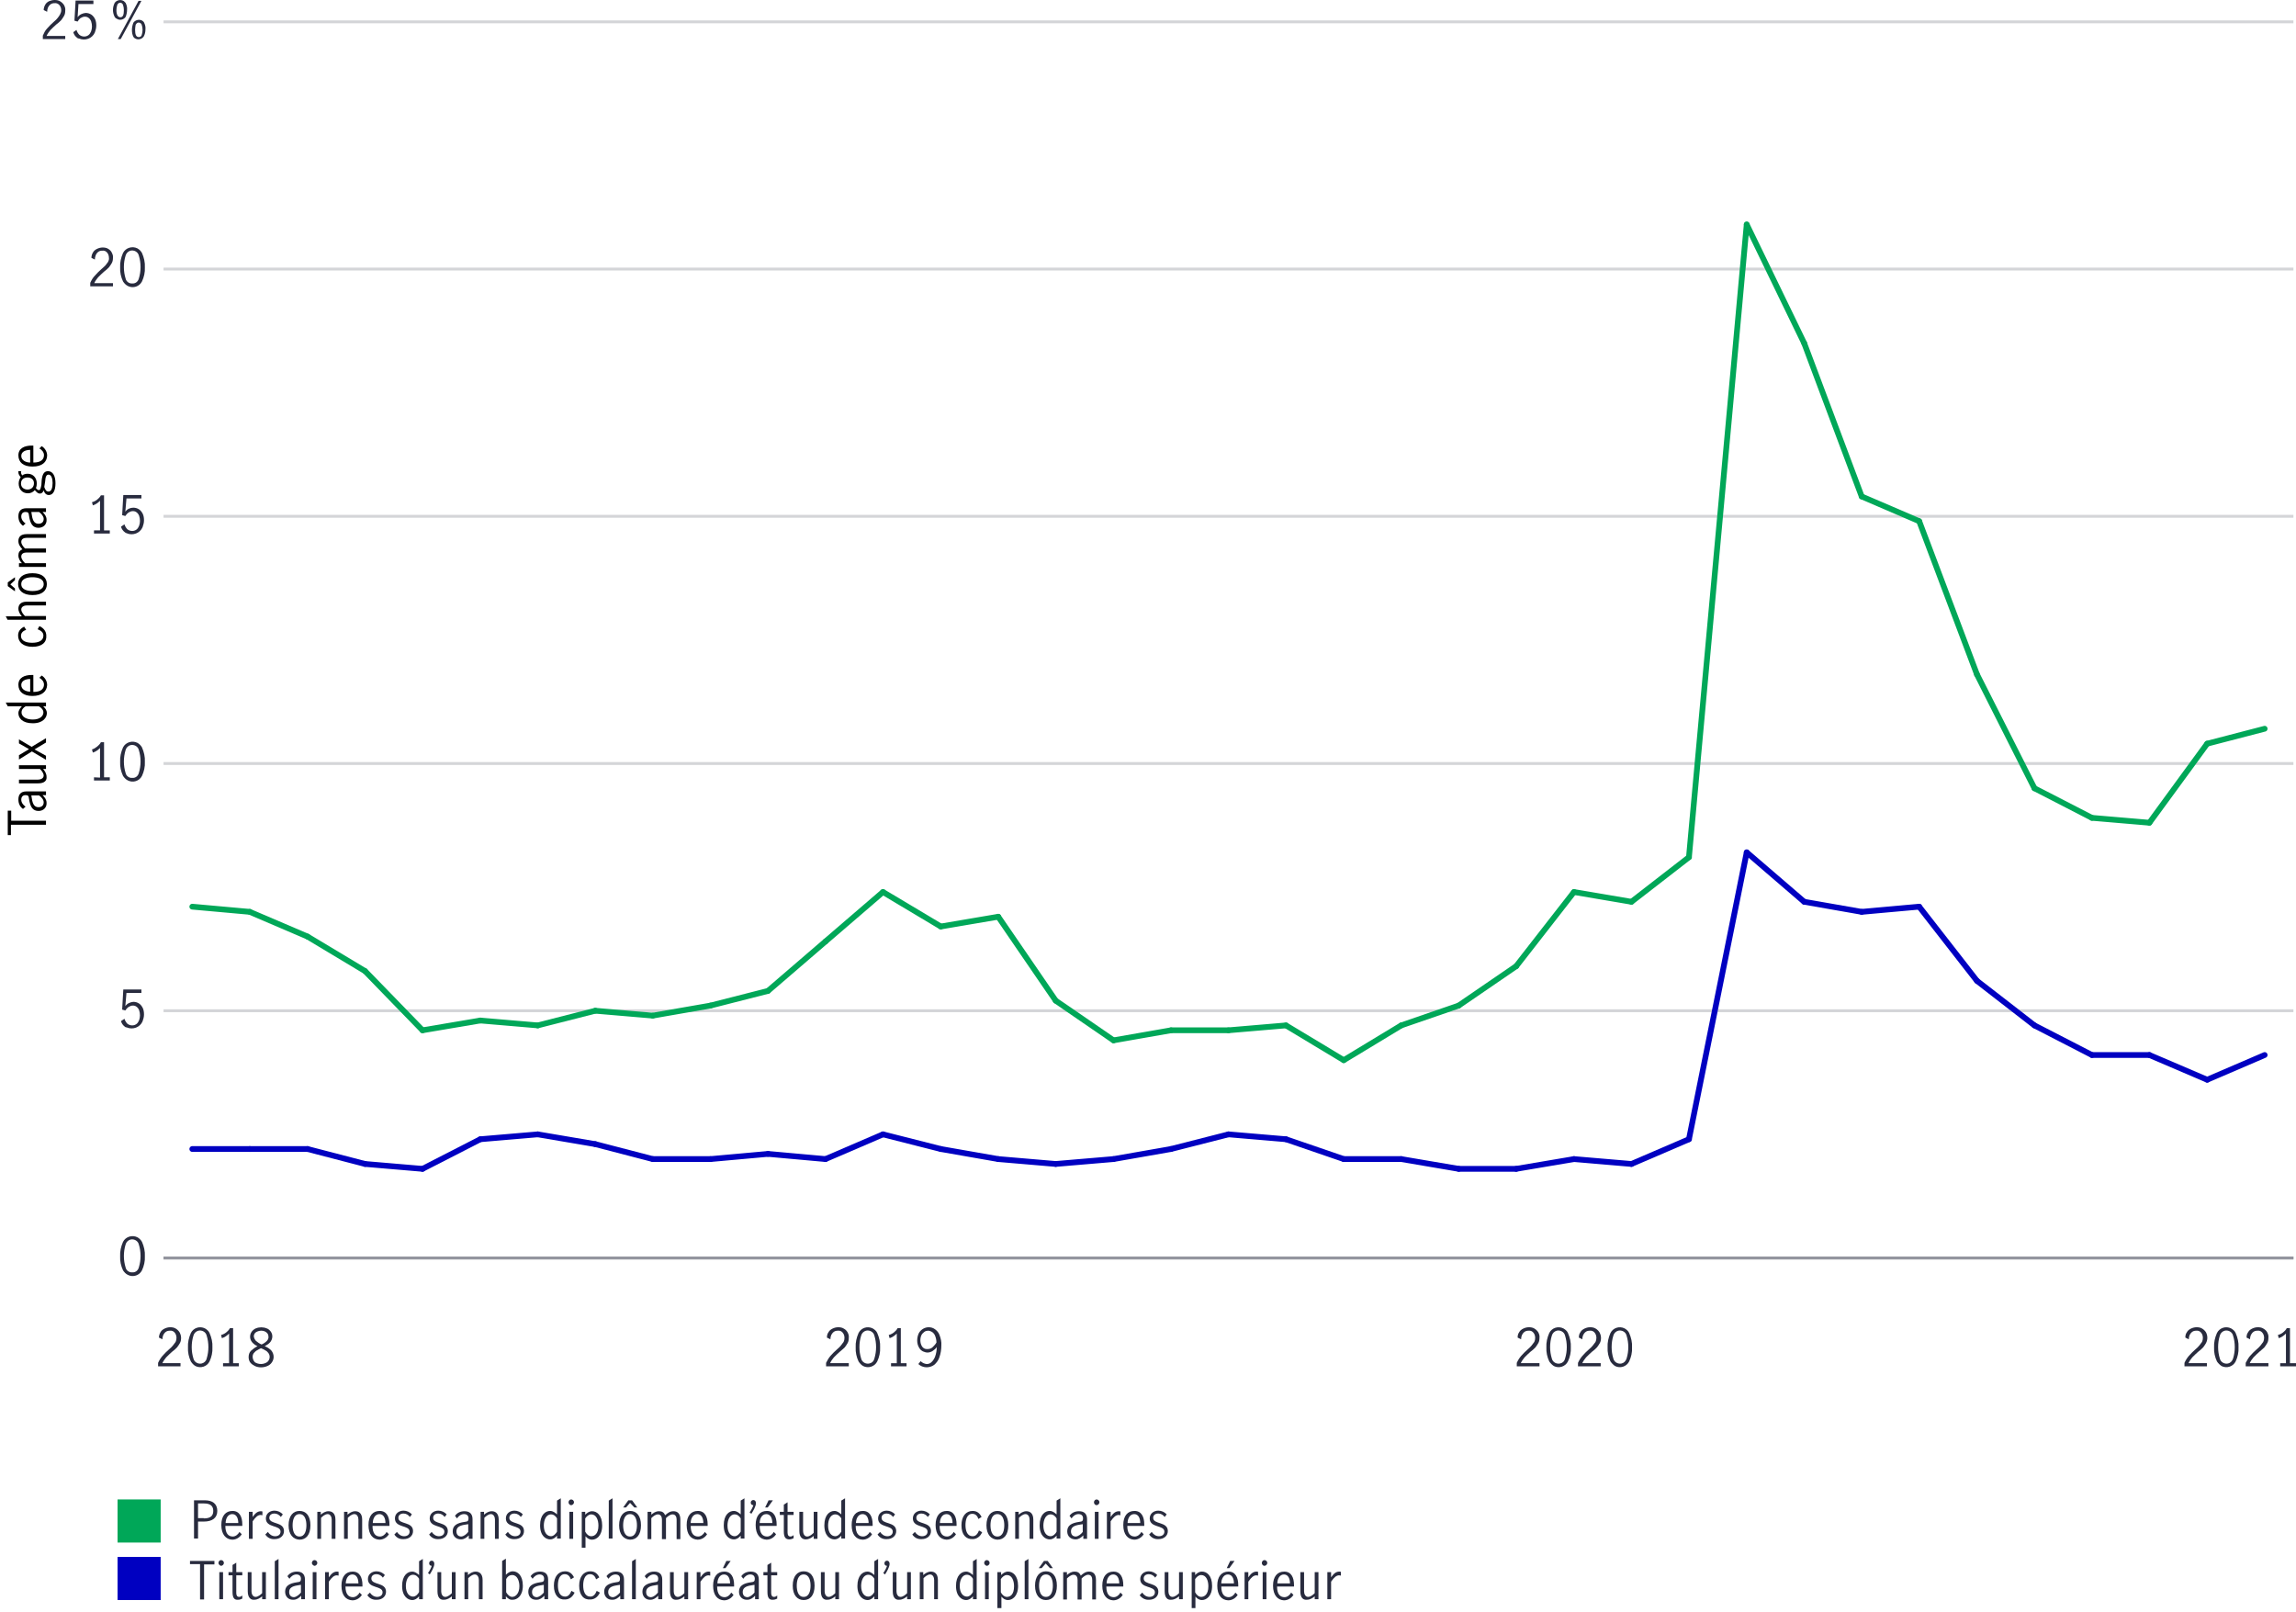 <?xml version="1.0" encoding="utf-8"?>
<!-- Generator: Adobe Illustrator 24.3.0, SVG Export Plug-In . SVG Version: 6.00 Build 0)  -->
<svg version="1.1" id="Calque_1" xmlns="http://www.w3.org/2000/svg" xmlns:xlink="http://www.w3.org/1999/xlink" x="0px" y="0px"
	 viewBox="0 0 798.8 560.8" style="enable-background:new 0 0 798.8 560.8;" xml:space="preserve">
<style type="text/css">
	.st0{enable-background:new    ;}
	.st1{fill:none;stroke:#93959E;stroke-miterlimit:10;}
	.st2{fill:#282B3E;}
	.st3{fill:none;stroke:#D4D5D8;stroke-miterlimit:10;}
	.st4{fill:none;stroke:#00A758;stroke-width:2;stroke-linecap:round;stroke-miterlimit:10;}
	.st5{fill:none;stroke:#0000C1;stroke-width:2;stroke-linecap:round;stroke-miterlimit:10;}
	.st6{fill:#00A758;}
	.st7{fill:#0000C1;}
</style>
<g>
	<g id="national_unemployment_rates_by_education">
		<g class="st0">
			<path d="M3.8,287v3.5H2.7V282h1.2v3.5H16v1.4H3.8z"/>
		</g>
		<g class="st0">
			<path d="M13.4,282.1c-2,0-2.9-1.4-3.3-4.2c-0.1-1-0.3-1.3-1.2-1.3c-1,0-1.5,0.6-1.5,1.6c0,1,0.7,1.9,1.5,2.4L8,281.4
				c-1-0.7-1.6-1.8-1.6-3.3c0-1.8,0.9-2.8,2.8-2.8H16v1.3h-1.2c0.8,0.8,1.4,1.6,1.4,2.7C16.3,280.8,15.2,282.1,13.4,282.1z
				 M13.6,276.7h-2.7v0l0.2,1.2c0.3,2,1,2.9,2.3,2.9c1.1,0,1.8-0.6,1.8-1.7C15.2,278.1,14.4,277.3,13.6,276.7z"/>
			<path d="M13.3,272.5H6.6v-1.3h6.7c0.8,0,1.9-0.4,1.9-1.4c0-0.9-0.8-1.8-1.3-2.3H6.6v-1.3H16v1.3h-1c0.6,0.7,1.2,1.6,1.2,2.8
				C16.3,271.4,15.6,272.5,13.3,272.5z"/>
			<path d="M16,256.8v1.5l-4,2.4v0l4,2.2v1.4l-4.9-2.9l-4.5,2.8v-1.5l3.5-2.1v0l-3.5-2v-1.4l4.4,2.6L16,256.8z"/>
			<path d="M11.4,251.6c-3.7,0-5-1.9-5-3.5c0-1,0.6-1.7,1.2-2.4H2.7L2,244.4h14v1.3h-1c0.8,0.7,1.3,1.4,1.3,2.4
				C16.3,249.5,15.1,251.6,11.4,251.6z M13.5,245.7H8.9c-0.7,0.4-1.4,1.1-1.4,2.1c0,1.8,2.1,2.5,3.9,2.5c2.5,0,3.7-1.2,3.7-2.5
				C15.1,246.9,14.3,246.1,13.5,245.7z"/>
			<path d="M11.3,242.1c-3.2,0-4.9-1.5-4.9-3.9c0-2.4,2-3.4,4.7-3.4c0.2,0,0.3,0,0.5,0v5.9c2.7,0,3.7-1.1,3.7-2.6
				c0-1-0.8-1.9-1.6-2.3l0.8-0.8c1,0.6,1.9,1.8,1.9,3.3C16.3,240.5,14.6,242.1,11.3,242.1z M10.5,236.2c-1.6,0-3.1,0.6-3.1,2.1
				c0,1.6,1.7,2.3,3.1,2.3V236.2z"/>
		</g>
		<g class="st0">
			<path d="M11.3,225c-3.2,0-5-1.6-5-3.9c0-1.6,0.9-2.5,2.1-3.1l0.7,1.1c-0.9,0.3-1.8,0.9-1.8,2.1c0,2,2.3,2.4,3.9,2.4
				c2,0,3.9-0.6,3.9-2.5c0-1.2-1-1.8-2-2.2l0.6-1.1c1.4,0.6,2.4,1.8,2.4,3.3C16.3,223.4,14.6,225,11.3,225z"/>
		</g>
		<g class="st0">
			<path d="M2.7,215.7L2,214.4h5.6c-0.6-0.7-1.2-1.6-1.2-2.7c0-1.2,0.7-2.4,2.9-2.4H16v1.3H9.3c-0.8,0-1.9,0.4-1.9,1.4
				c0,0.9,0.8,1.8,1.3,2.3H16v1.3H2.7z"/>
			<path d="M2.7,203.9v-1.3l2.5-1.8v1l-1.6,1.5l1.6,1.4v1L2.7,203.9z M11.3,207c-3.3,0-5-1.6-5-3.8c0-2.3,1.7-3.8,5-3.8
				c3.3,0,5,1.5,5,3.8C16.3,205.5,14.6,207,11.3,207z M11.3,200.8c-1.6,0-3.9,0.4-3.9,2.4c0,2,2.3,2.4,3.9,2.4s3.9-0.4,3.9-2.4
				C15.2,201.2,12.9,200.8,11.3,200.8z"/>
			<path d="M6.6,197.2v-1.3h1c-0.6-0.7-1.2-1.5-1.2-2.7c0-1,0.4-1.7,1.4-2.1c-0.8-0.9-1.4-1.7-1.4-2.9c0-1.4,0.8-2.4,2.9-2.4H16v1.3
				H9.2c-0.8,0-1.8,0.3-1.8,1.4c0,0.9,0.8,1.8,1.3,2.3H16v1.4H9.2c-0.8,0-1.8,0.3-1.8,1.4c0,0.9,0.8,1.8,1.3,2.3H16v1.3H6.6z"/>
			<path d="M13.4,183.6c-2,0-2.9-1.4-3.3-4.2c-0.1-1-0.3-1.3-1.2-1.3c-1,0-1.5,0.6-1.5,1.6c0,1,0.7,1.9,1.5,2.4L8,182.9
				c-1-0.7-1.6-1.8-1.6-3.3c0-1.8,0.9-2.8,2.8-2.8H16v1.3h-1.2c0.8,0.8,1.4,1.6,1.4,2.7C16.3,182.3,15.2,183.6,13.4,183.6z
				 M13.6,178.1h-2.7v0l0.2,1.2c0.3,2,1,2.9,2.3,2.9c1.1,0,1.8-0.6,1.8-1.7C15.2,179.6,14.4,178.7,13.6,178.1z"/>
		</g>
		<g class="st0">
			<path d="M7.3,164.3c0,0.3,0.1,0.6,0.4,1.1c0.5-0.4,1.2-0.6,1.9-0.6c2,0,3.2,1.5,3.2,3.4c0,0.6-0.1,1.1-0.3,1.6
				c0.4,0.5,0.7,0.7,1.1,0.7c0.4,0,0.6-0.7,0.8-1.8l0.1-1.6c0.2-1.9,0.7-3.2,2.2-3.2c1.7,0,2.6,1.7,2.6,4.2c0,2.7-0.9,4.1-2.3,4.1
				c-0.9,0-1.5-0.6-1.8-1.6c-0.3,0.7-0.7,1.1-1.3,1.1c-0.6,0-1-0.3-1.8-1.2c-0.6,0.7-1.4,1.1-2.4,1.1c-2,0-3.2-1.5-3.2-3.4
				c0-0.9,0.3-1.6,0.7-2.2c-0.5-0.6-0.8-1.1-0.8-1.7c0-0.2,0-0.3,0-0.4h1.1C7.3,163.9,7.3,164.1,7.3,164.3z M9.6,166.1
				c-1.3,0-2.3,0.7-2.3,2.1s1.1,2.1,2.3,2.1c1.2,0,2.2-0.8,2.2-2.1C11.9,166.9,10.9,166.1,9.6,166.1z M15.4,169.4
				c0.4,1.1,0.7,1.6,1.5,1.6c1,0,1.4-1.3,1.4-3c0-1.4-0.4-2.9-1.4-2.9c-0.8,0-1.1,0.8-1.2,2.4L15.4,169.4z"/>
		</g>
		<g class="st0">
			<path d="M11.3,162.3c-3.2,0-4.9-1.5-4.9-3.9c0-2.4,2-3.4,4.7-3.4c0.2,0,0.3,0,0.5,0v5.9c2.7,0,3.7-1.1,3.7-2.6
				c0-1-0.8-1.9-1.6-2.3l0.8-0.8c1,0.6,1.9,1.8,1.9,3.3C16.3,160.8,14.6,162.3,11.3,162.3z M10.5,156.5c-1.6,0-3.1,0.6-3.1,2.1
				c0,1.6,1.7,2.3,3.1,2.3V156.5z"/>
		</g>
		<line class="st1" x1="56.9" y1="437.6" x2="797.9" y2="437.6"/>
		<path class="st2" d="M42.8,441.9c-0.7-1.5-1.1-3.2-1-4.9c-0.1-1.7,0.3-3.4,1-5c0.9-1.8,3.2-2.5,5-1.6c0.7,0.4,1.2,0.9,1.6,1.6
			c0.7,1.6,1.1,3.3,1,5c0.1,1.7-0.3,3.4-1,4.9c-0.9,1.8-3.1,2.5-4.9,1.6c0,0,0,0,0,0C43.7,443.1,43.2,442.5,42.8,441.9L42.8,441.9z
			 M48.3,440.9c0.4-1.3,0.6-2.6,0.6-4c0-1.4-0.2-2.7-0.6-4c-0.3-1.3-1.7-2-2.9-1.7c-0.8,0.2-1.5,0.9-1.7,1.7c-0.4,1.3-0.6,2.7-0.6,4
			c0,1.4,0.2,2.7,0.6,4c0.2,1,1.2,1.8,2.3,1.7C47.1,442.7,48,442,48.3,440.9z"/>
		<path class="st2" d="M43.5,357.2c-0.7-0.5-1.2-1.2-1.4-2l1.2-0.8c0.2,0.6,0.5,1.2,1,1.7c0.5,0.4,1.1,0.6,1.7,0.6
			c0.6,0,1.1-0.2,1.5-0.5c0.4-0.3,0.7-0.8,0.9-1.3c0.2-0.6,0.3-1.1,0.3-1.7c0-0.6-0.1-1.2-0.3-1.8c-0.2-0.5-0.5-0.9-0.9-1.2
			c-0.4-0.3-0.8-0.4-1.3-0.4c-0.5,0-1,0.2-1.5,0.5c-0.4,0.3-0.8,0.7-1.1,1.2l-1.1-0.3l0.4-7h6.3v1.2h-5.2l-0.4,4.6
			c0.6-0.9,1.7-1.4,2.8-1.5c0.7,0,1.4,0.2,2,0.6c0.6,0.4,1,1,1.3,1.6c0.3,0.7,0.4,1.4,0.4,2.2c0,0.8-0.2,1.6-0.5,2.4
			c-0.9,2.1-3.4,3-5.5,2.1C43.8,357.4,43.6,357.3,43.5,357.2L43.5,357.2z"/>
		<path class="st2" d="M34.8,270.5v-10.3c-0.7,0.7-1.5,1.3-2.5,1.6l-0.3-1.1c0.7-0.2,1.3-0.6,1.8-1c0.5-0.4,1-0.9,1.3-1.5h1.1v12.2
			h2v1.1h-5.5v-1.1L34.8,270.5z"/>
		<path class="st2" d="M42.8,269.9c-0.7-1.5-1.1-3.2-1-4.9c-0.1-1.7,0.3-3.4,1-5c0.9-1.8,3.2-2.5,5-1.6c0.7,0.4,1.2,0.9,1.6,1.6
			c0.7,1.6,1.1,3.3,1,5c0.1,1.7-0.3,3.4-1,4.9c-0.9,1.8-3.1,2.5-4.9,1.6C43.7,271.1,43.2,270.5,42.8,269.9L42.8,269.9z M48.3,268.9
			c0.4-1.3,0.6-2.6,0.6-4c0-1.4-0.2-2.7-0.6-4c-0.3-1.3-1.7-2-2.9-1.7c-0.8,0.2-1.5,0.9-1.7,1.7c-0.4,1.3-0.6,2.7-0.6,4
			c0,1.4,0.2,2.7,0.6,4c0.2,1,1.2,1.8,2.3,1.7C47.1,270.7,48,270,48.3,268.9z"/>
		<path class="st2" d="M34.8,184.5v-10.3c-0.7,0.7-1.5,1.3-2.5,1.6l-0.3-1.1c0.7-0.2,1.3-0.5,1.8-0.9c0.5-0.4,1-0.9,1.3-1.5h1.1
			v12.2h2v1.1h-5.5v-1.1L34.8,184.5z"/>
		<path class="st2" d="M43.5,185.2c-0.7-0.5-1.2-1.2-1.4-2l1.2-0.8c0.2,0.6,0.5,1.2,1,1.7c0.5,0.4,1.1,0.6,1.7,0.6
			c0.6,0,1.1-0.2,1.5-0.5c0.4-0.3,0.7-0.8,0.9-1.3c0.2-0.6,0.3-1.1,0.3-1.7c0-0.6-0.1-1.2-0.3-1.8c-0.2-0.5-0.5-0.9-0.9-1.2
			c-0.4-0.3-0.8-0.4-1.3-0.4c-0.5,0-1,0.2-1.5,0.5c-0.4,0.3-0.8,0.7-1.1,1.2l-1.1-0.3l0.4-7h6.3v1.2h-5.2l-0.4,4.6
			c0.6-0.9,1.7-1.4,2.8-1.4c0.7,0,1.4,0.2,2,0.6c0.6,0.4,1,1,1.3,1.6c0.3,0.7,0.4,1.4,0.4,2.2c0,0.8-0.2,1.6-0.5,2.4
			c-0.9,2.1-3.4,3-5.5,2.1C43.8,185.4,43.6,185.3,43.5,185.2L43.5,185.2z"/>
		<path class="st2" d="M33,95.9c0.7-0.8,1.5-1.6,2.3-2.3c0.6-0.5,1.1-1,1.4-1.3c0.3-0.4,0.6-0.8,0.9-1.2c0.2-0.4,0.4-0.9,0.3-1.4
			c0-0.7-0.2-1.3-0.6-1.8c-0.4-0.5-1-0.8-1.7-0.7c-0.5,0-1,0.1-1.4,0.4c-0.4,0.3-0.7,0.7-0.9,1.2c-0.2,0.5-0.3,1-0.3,1.5l-1.2-0.6
			c0-0.6,0.2-1.3,0.5-1.8c0.3-0.6,0.8-1,1.4-1.3c0.6-0.3,1.3-0.5,2-0.5c0.7,0,1.4,0.1,2,0.5c0.5,0.3,1,0.8,1.2,1.3
			c0.3,0.6,0.5,1.2,0.4,1.8c0,0.6-0.1,1.3-0.4,1.8c-0.3,0.5-0.6,1-1,1.5c-0.5,0.5-1.1,1.1-1.7,1.5c-0.7,0.6-1.4,1.3-2.1,2
			c-0.5,0.6-1,1.3-1.3,2h6.5v1.1h-7.9v-1.2C31.8,97.5,32.3,96.6,33,95.9z"/>
		<path class="st2" d="M42.8,97.9c-0.7-1.5-1.1-3.2-1-4.9c-0.1-1.7,0.3-3.4,1-5c0.9-1.8,3.2-2.5,5-1.6c0.7,0.4,1.2,0.9,1.6,1.6
			c0.7,1.6,1.1,3.3,1,5c0.1,1.7-0.3,3.4-1,4.9c-0.9,1.8-3.1,2.5-4.9,1.6C43.7,99.1,43.2,98.5,42.8,97.9L42.8,97.9z M48.3,96.9
			c0.4-1.3,0.6-2.6,0.6-4c0-1.4-0.2-2.7-0.6-4c-0.3-1.3-1.7-2-2.9-1.7c-0.8,0.2-1.5,0.9-1.7,1.7c-0.4,1.3-0.6,2.6-0.6,4
			c0,1.4,0.2,2.7,0.6,4c0.2,1,1.2,1.8,2.3,1.7C47.1,98.7,48,98,48.3,96.9z"/>
		<path class="st2" d="M16.4,9.9c0.7-0.8,1.5-1.6,2.3-2.3c0.6-0.5,1.1-1,1.4-1.4c0.3-0.4,0.6-0.8,0.8-1.2c0.2-0.4,0.4-0.9,0.4-1.4
			c0-0.7-0.2-1.3-0.6-1.8c-0.4-0.5-1.1-0.8-1.7-0.7c-0.5,0-1,0.1-1.4,0.4c-0.4,0.3-0.7,0.7-0.9,1.1c-0.2,0.5-0.3,1-0.3,1.5l-1.2-0.6
			c0-0.6,0.2-1.3,0.5-1.8c0.3-0.6,0.8-1,1.4-1.3C17.6,0.2,18.3,0,19,0c0.7,0,1.4,0.1,2,0.5c0.5,0.3,1,0.8,1.3,1.3
			c0.3,0.6,0.5,1.2,0.4,1.9c0,0.6-0.1,1.3-0.4,1.8c-0.3,0.5-0.6,1-1,1.5c-0.5,0.5-1.1,1.1-1.7,1.5c-0.7,0.6-1.4,1.3-2.1,2
			c-0.5,0.6-1,1.3-1.3,2h6.5v1.1h-7.8v-1.2C15.3,11.5,15.7,10.6,16.4,9.9z"/>
		<path class="st2" d="M26.9,13.2c-0.7-0.5-1.2-1.2-1.4-2l1.1-0.8c0.2,0.6,0.5,1.2,1,1.7c0.5,0.4,1.1,0.6,1.7,0.6
			c0.6,0,1.1-0.2,1.5-0.5c0.4-0.3,0.7-0.8,0.9-1.3c0.2-0.6,0.3-1.1,0.3-1.7c0-0.6-0.1-1.2-0.3-1.8c-0.2-0.5-0.5-0.9-0.9-1.2
			c-0.4-0.3-0.8-0.4-1.3-0.4c-0.5,0-1,0.2-1.5,0.5C27.6,6.6,27.3,7,27,7.5l-1.1-0.3l0.4-7h6.2v1.2h-5.2L27,6
			c0.6-0.9,1.7-1.4,2.8-1.5c0.7,0,1.4,0.2,2,0.6c0.6,0.4,1,1,1.3,1.6c0.3,0.7,0.4,1.4,0.4,2.2c0,0.8-0.2,1.6-0.5,2.4
			c-0.9,2.1-3.4,3-5.5,2.1C27.2,13.4,27,13.3,26.9,13.2L26.9,13.2z"/>
		<path class="st2" d="M39.9,5.9c-0.4-0.8-0.6-1.6-0.6-2.4c0-0.9,0.2-1.7,0.6-2.5c0.7-1,2.1-1.3,3.2-0.6c0.2,0.2,0.4,0.4,0.6,0.6
			c0.4,0.8,0.6,1.6,0.5,2.5c0,0.8-0.2,1.7-0.5,2.4c-0.7,1-2.1,1.3-3.1,0.6c0,0,0,0,0,0C40.3,6.4,40.1,6.2,39.9,5.9L39.9,5.9z
			 M43.1,3.5c0-0.6-0.1-1.2-0.3-1.8c-0.2-0.6-0.8-0.9-1.3-0.7c-0.3,0.1-0.6,0.4-0.7,0.7c-0.2,0.6-0.3,1.2-0.3,1.8
			C40.5,5.1,41,6,41.9,6S43.1,5.1,43.1,3.5L43.1,3.5z M48.2,0.3h1l-7.2,13.3h-1L48.2,0.3z M46.4,12.8c-0.4-0.8-0.5-1.6-0.5-2.4
			c0-0.9,0.2-1.7,0.5-2.5c0.7-1,2.1-1.3,3.1-0.7c0,0,0,0,0,0c0.3,0.2,0.5,0.4,0.6,0.6c0.4,0.8,0.6,1.6,0.5,2.5
			c0,0.8-0.2,1.7-0.6,2.4c-0.7,1-2.1,1.3-3.1,0.6C46.8,13.3,46.6,13.1,46.4,12.8L46.4,12.8z M49.3,12.2c0.2-0.6,0.3-1.2,0.3-1.8
			c0-0.6-0.1-1.2-0.3-1.8c-0.2-0.6-0.9-0.9-1.4-0.7c-0.3,0.1-0.5,0.4-0.7,0.7C47.1,9.1,47,9.8,47,10.4c0,1.7,0.4,2.5,1.3,2.5
			C48.8,12.9,49.2,12.6,49.3,12.2z"/>
		<line class="st1" x1="56.9" y1="437.6" x2="797.9" y2="437.6"/>
		<line class="st3" x1="56.9" y1="351.6" x2="797.9" y2="351.6"/>
		<line class="st3" x1="56.9" y1="265.6" x2="797.9" y2="265.6"/>
		<line class="st3" x1="56.9" y1="179.6" x2="797.9" y2="179.6"/>
		<line class="st3" x1="56.9" y1="93.6" x2="797.9" y2="93.6"/>
		<line class="st3" x1="56.9" y1="7.6" x2="797.9" y2="7.6"/>
		<line class="st4" x1="86.9" y1="317.2" x2="66.9" y2="315.4"/>
		<line class="st4" x1="107" y1="325.8" x2="86.9" y2="317.2"/>
		<line class="st4" x1="127" y1="337.8" x2="107" y2="325.8"/>
		<line class="st4" x1="147" y1="358.4" x2="127" y2="337.8"/>
		<line class="st4" x1="167.1" y1="355" x2="147" y2="358.4"/>
		<line class="st4" x1="187.1" y1="356.7" x2="167.1" y2="355"/>
		<line class="st4" x1="207.1" y1="351.6" x2="187.1" y2="356.7"/>
		<line class="st4" x1="227.1" y1="353.3" x2="207.1" y2="351.6"/>
		<line class="st4" x1="247.2" y1="349.8" x2="227.1" y2="353.3"/>
		<line class="st4" x1="267.2" y1="344.7" x2="247.2" y2="349.8"/>
		<line class="st4" x1="287.2" y1="327.5" x2="267.2" y2="344.7"/>
		<line class="st4" x1="307.2" y1="310.3" x2="287.2" y2="327.5"/>
		<line class="st4" x1="327.3" y1="322.3" x2="307.2" y2="310.3"/>
		<line class="st4" x1="347.3" y1="318.9" x2="327.3" y2="322.3"/>
		<line class="st4" x1="367.3" y1="348.1" x2="347.3" y2="318.9"/>
		<line class="st4" x1="387.4" y1="361.9" x2="367.3" y2="348.1"/>
		<line class="st4" x1="407.4" y1="358.4" x2="387.4" y2="361.9"/>
		<line class="st4" x1="427.4" y1="358.4" x2="407.4" y2="358.4"/>
		<line class="st4" x1="447.4" y1="356.7" x2="427.4" y2="358.4"/>
		<line class="st4" x1="467.5" y1="368.8" x2="447.4" y2="356.7"/>
		<line class="st4" x1="487.5" y1="356.7" x2="467.5" y2="368.8"/>
		<line class="st4" x1="507.5" y1="349.8" x2="487.5" y2="356.7"/>
		<line class="st4" x1="527.5" y1="336.1" x2="507.5" y2="349.8"/>
		<line class="st4" x1="547.6" y1="310.3" x2="527.5" y2="336.1"/>
		<line class="st4" x1="567.6" y1="313.7" x2="547.6" y2="310.3"/>
		<line class="st4" x1="587.6" y1="298.2" x2="567.6" y2="313.7"/>
		<line class="st4" x1="607.7" y1="78.1" x2="587.6" y2="298.2"/>
		<line class="st4" x1="627.7" y1="119.4" x2="607.7" y2="78.1"/>
		<line class="st4" x1="647.7" y1="172.7" x2="627.7" y2="119.4"/>
		<line class="st4" x1="667.7" y1="181.3" x2="647.7" y2="172.7"/>
		<line class="st4" x1="687.8" y1="234.6" x2="667.7" y2="181.3"/>
		<line class="st4" x1="707.8" y1="274.2" x2="687.8" y2="234.6"/>
		<line class="st4" x1="727.8" y1="284.5" x2="707.8" y2="274.2"/>
		<line class="st4" x1="747.8" y1="286.2" x2="727.8" y2="284.5"/>
		<line class="st4" x1="767.9" y1="258.7" x2="747.8" y2="286.2"/>
		<line class="st4" x1="787.9" y1="253.5" x2="767.9" y2="258.7"/>
		<line class="st5" x1="86.9" y1="399.7" x2="66.9" y2="399.7"/>
		<line class="st5" x1="107" y1="399.7" x2="86.9" y2="399.7"/>
		<line class="st5" x1="127" y1="404.9" x2="107" y2="399.7"/>
		<line class="st5" x1="147" y1="406.6" x2="127" y2="404.9"/>
		<line class="st5" x1="167.1" y1="396.3" x2="147" y2="406.6"/>
		<line class="st5" x1="187.1" y1="394.6" x2="167.1" y2="396.3"/>
		<line class="st5" x1="207.1" y1="398" x2="187.1" y2="394.6"/>
		<line class="st5" x1="227.1" y1="403.2" x2="207.1" y2="398"/>
		<line class="st5" x1="247.2" y1="403.2" x2="227.1" y2="403.2"/>
		<line class="st5" x1="267.2" y1="401.4" x2="247.2" y2="403.2"/>
		<line class="st5" x1="287.2" y1="403.2" x2="267.2" y2="401.4"/>
		<line class="st5" x1="307.2" y1="394.6" x2="287.2" y2="403.2"/>
		<line class="st5" x1="327.3" y1="399.7" x2="307.2" y2="394.6"/>
		<line class="st5" x1="347.3" y1="403.2" x2="327.3" y2="399.7"/>
		<line class="st5" x1="367.3" y1="404.9" x2="347.3" y2="403.2"/>
		<line class="st5" x1="387.4" y1="403.2" x2="367.3" y2="404.9"/>
		<line class="st5" x1="407.4" y1="399.7" x2="387.4" y2="403.2"/>
		<line class="st5" x1="427.4" y1="394.6" x2="407.4" y2="399.7"/>
		<line class="st5" x1="447.4" y1="396.3" x2="427.4" y2="394.6"/>
		<line class="st5" x1="467.5" y1="403.2" x2="447.4" y2="396.3"/>
		<line class="st5" x1="487.5" y1="403.2" x2="467.5" y2="403.2"/>
		<line class="st5" x1="507.5" y1="406.6" x2="487.5" y2="403.2"/>
		<line class="st5" x1="527.5" y1="406.6" x2="507.5" y2="406.6"/>
		<line class="st5" x1="547.6" y1="403.2" x2="527.5" y2="406.6"/>
		<line class="st5" x1="567.6" y1="404.9" x2="547.6" y2="403.2"/>
		<line class="st5" x1="587.6" y1="396.3" x2="567.6" y2="404.9"/>
		<line class="st5" x1="607.7" y1="296.5" x2="587.6" y2="396.3"/>
		<line class="st5" x1="627.7" y1="313.7" x2="607.7" y2="296.5"/>
		<line class="st5" x1="647.7" y1="317.2" x2="627.7" y2="313.7"/>
		<line class="st5" x1="667.7" y1="315.4" x2="647.7" y2="317.2"/>
		<line class="st5" x1="687.8" y1="341.2" x2="667.7" y2="315.4"/>
		<line class="st5" x1="707.8" y1="356.7" x2="687.8" y2="341.2"/>
		<line class="st5" x1="727.8" y1="367" x2="707.8" y2="356.7"/>
		<line class="st5" x1="747.8" y1="367" x2="727.8" y2="367"/>
		<line class="st5" x1="767.9" y1="375.6" x2="747.8" y2="367"/>
		<line class="st5" x1="787.9" y1="367" x2="767.9" y2="375.6"/>
		<path class="st2" d="M761.5,471.7c0.7-0.8,1.5-1.6,2.3-2.3c0.6-0.5,1.1-1,1.4-1.4c0.3-0.4,0.6-0.8,0.9-1.2
			c0.2-0.4,0.3-0.9,0.3-1.4c0-0.7-0.2-1.3-0.6-1.8c-0.4-0.5-1-0.8-1.7-0.7c-0.5,0-1,0.1-1.4,0.4c-0.4,0.3-0.7,0.7-0.9,1.1
			c-0.2,0.5-0.3,1-0.3,1.5l-1.2-0.6c0-0.6,0.1-1.3,0.5-1.8c0.3-0.6,0.8-1,1.4-1.3c0.6-0.3,1.3-0.5,2-0.5c0.7,0,1.4,0.1,2,0.5
			c0.5,0.3,1,0.8,1.3,1.3c0.6,1.2,0.6,2.5,0,3.7c-0.3,0.5-0.6,1-1,1.5c-0.5,0.5-1.1,1.1-1.7,1.5c-0.7,0.6-1.4,1.3-2.1,2
			c-0.5,0.6-1,1.3-1.3,2h6.4v1.1H760v-1.2C760.4,473.2,760.9,472.4,761.5,471.7z"/>
		<path class="st2" d="M771.3,473.6c-0.7-1.5-1.1-3.2-1-4.9c-0.1-1.7,0.3-3.4,1-5c0.9-1.8,3.1-2.5,4.9-1.6c0.7,0.4,1.3,0.9,1.6,1.6
			c0.7,1.6,1.1,3.3,1,5c0.1,1.7-0.3,3.4-1,4.9c-0.9,1.8-3.1,2.5-4.9,1.6C772.3,474.8,771.7,474.2,771.3,473.6L771.3,473.6z
			 M776.9,472.6c0.4-1.3,0.6-2.6,0.6-4c0-1.4-0.2-2.7-0.6-4c-0.3-1.3-1.7-2-2.9-1.7c-0.8,0.2-1.5,0.9-1.7,1.7
			c-0.4,1.3-0.6,2.6-0.6,4c0,1.4,0.2,2.7,0.6,4c0.3,1.3,1.7,2,2.9,1.7C776,474.1,776.6,473.5,776.9,472.6z"/>
		<path class="st2" d="M782.8,471.7c0.7-0.8,1.5-1.6,2.3-2.3c0.6-0.5,1.1-1,1.4-1.4c0.3-0.4,0.6-0.8,0.9-1.2
			c0.2-0.4,0.3-0.9,0.3-1.4c0-0.7-0.2-1.3-0.6-1.8c-0.4-0.5-1-0.8-1.7-0.7c-0.5,0-1,0.1-1.4,0.4c-0.4,0.3-0.7,0.7-0.9,1.1
			c-0.2,0.5-0.3,1-0.3,1.5l-1.2-0.6c0-0.6,0.1-1.3,0.5-1.8c0.3-0.6,0.8-1,1.4-1.3c0.6-0.3,1.3-0.5,2-0.5c0.7,0,1.4,0.1,2,0.5
			c0.5,0.3,1,0.7,1.3,1.3c0.3,0.6,0.5,1.2,0.4,1.9c0,0.6-0.1,1.3-0.4,1.8c-0.3,0.5-0.6,1-1,1.5c-0.4,0.4-1,0.9-1.7,1.5
			c-0.7,0.6-1.4,1.3-2.1,2c-0.5,0.6-1,1.3-1.3,2h6.5v1.1h-7.9v-1.2C781.8,473.2,782.2,472.4,782.8,471.7z"/>
		<path class="st2" d="M795.3,474.2v-10.3c-0.7,0.7-1.5,1.3-2.5,1.6l-0.3-1.1c0.7-0.2,1.3-0.5,1.8-0.9c0.5-0.4,1-0.9,1.3-1.5h1.1
			v12.2h2.1v1.1h-5.5v-1.1H795.3z"/>
		<path class="st2" d="M529.2,471.7c0.7-0.8,1.5-1.6,2.3-2.3c0.6-0.5,1.1-1,1.4-1.4c0.3-0.4,0.6-0.8,0.9-1.2
			c0.2-0.4,0.3-0.9,0.3-1.4c0-0.7-0.2-1.3-0.6-1.8c-0.4-0.5-1-0.8-1.7-0.7c-0.5,0-1,0.1-1.4,0.4c-0.4,0.3-0.7,0.7-0.9,1.1
			c-0.2,0.5-0.3,1-0.3,1.5l-1.2-0.6c0-0.6,0.1-1.3,0.5-1.8c0.3-0.6,0.8-1,1.4-1.3c0.6-0.3,1.3-0.5,2-0.5c0.7,0,1.4,0.1,2,0.5
			c0.5,0.3,1,0.8,1.3,1.3c0.3,0.6,0.5,1.2,0.4,1.9c0,0.6-0.1,1.3-0.4,1.8c-0.3,0.5-0.6,1-1,1.5c-0.5,0.5-1.1,1.1-1.7,1.5
			c-0.7,0.6-1.4,1.3-2.1,2c-0.5,0.6-1,1.3-1.3,2h6.5v1.1h-7.9v-1.2C528.1,473.2,528.6,472.4,529.2,471.7z"/>
		<path class="st2" d="M539,473.6c-0.7-1.5-1.1-3.2-1-4.9c-0.1-1.7,0.3-3.4,1-5c0.9-1.8,3.1-2.5,4.9-1.6c0.7,0.4,1.3,0.9,1.6,1.6
			c0.7,1.6,1.1,3.3,1,5c0.1,1.7-0.3,3.4-1,4.9c-0.9,1.8-3.1,2.5-4.9,1.6c0,0,0,0,0,0C540,474.8,539.4,474.2,539,473.6L539,473.6z
			 M544.5,472.6c0.4-1.3,0.6-2.6,0.6-4c0-1.4-0.2-2.7-0.6-4c-0.3-1.3-1.7-2-2.9-1.7c-0.8,0.2-1.5,0.9-1.7,1.7
			c-0.4,1.3-0.6,2.6-0.6,4c0,1.4,0.2,2.7,0.6,4c0.3,1.3,1.7,2,2.9,1.7C543.7,474.1,544.3,473.5,544.5,472.6L544.5,472.6z"/>
		<path class="st2" d="M550.5,471.7c0.7-0.8,1.5-1.6,2.3-2.3c0.6-0.5,1.1-1,1.4-1.4c0.3-0.4,0.6-0.8,0.9-1.2
			c0.2-0.4,0.3-0.9,0.3-1.4c0-0.7-0.2-1.3-0.6-1.8c-0.4-0.5-1-0.8-1.7-0.7c-0.5,0-1,0.1-1.4,0.4c-0.4,0.3-0.7,0.7-0.9,1.1
			c-0.2,0.5-0.3,1-0.3,1.5l-1.2-0.6c0-0.6,0.1-1.3,0.5-1.8c0.3-0.6,0.8-1,1.4-1.3c0.6-0.3,1.3-0.5,2-0.5c0.7,0,1.4,0.1,2,0.5
			c0.5,0.3,1,0.8,1.3,1.3c0.3,0.6,0.5,1.2,0.5,1.9c0,0.6-0.1,1.3-0.4,1.8c-0.3,0.5-0.6,1-1,1.5c-0.5,0.5-1.1,1.1-1.7,1.5
			c-0.7,0.6-1.4,1.3-2.1,2c-0.5,0.6-1,1.3-1.3,2h6.4v1.1H549v-1.2C549.4,473.2,549.9,472.4,550.5,471.7z"/>
		<path class="st2" d="M560.3,473.6c-0.7-1.5-1.1-3.2-1-4.9c-0.1-1.7,0.3-3.4,1-5c0.9-1.8,3.1-2.5,4.9-1.6c0.7,0.4,1.3,0.9,1.6,1.6
			c0.7,1.6,1.1,3.3,1,5c0.1,1.7-0.3,3.4-1,4.9c-0.9,1.8-3.1,2.5-4.9,1.6C561.3,474.8,560.7,474.2,560.3,473.6L560.3,473.6z
			 M565.9,472.6c0.4-1.3,0.6-2.6,0.6-4c0-1.4-0.2-2.7-0.6-4c-0.3-1.3-1.7-2-2.9-1.7c-0.8,0.2-1.5,0.9-1.7,1.7
			c-0.4,1.3-0.6,2.6-0.6,4c0,1.4,0.2,2.7,0.6,4c0.3,1.3,1.7,2,2.9,1.7C565,474.1,565.6,473.5,565.9,472.6L565.9,472.6z"/>
		<path class="st2" d="M288.9,471.7c0.7-0.8,1.5-1.6,2.3-2.3c0.6-0.5,1.1-1,1.4-1.4c0.3-0.4,0.6-0.8,0.9-1.2
			c0.2-0.4,0.3-0.9,0.3-1.4c0-0.7-0.2-1.3-0.6-1.8c-0.4-0.5-1-0.8-1.7-0.7c-0.5,0-1,0.1-1.4,0.4c-0.4,0.3-0.7,0.7-0.9,1.1
			c-0.2,0.5-0.3,1-0.3,1.5l-1.2-0.6c0-0.6,0.1-1.3,0.5-1.8c0.3-0.6,0.8-1,1.4-1.3c0.6-0.3,1.3-0.5,2-0.5c0.7,0,1.4,0.1,2,0.5
			c0.6,0.3,1,0.8,1.3,1.3c0.3,0.6,0.5,1.2,0.4,1.9c0,0.6-0.1,1.3-0.4,1.8c-0.3,0.5-0.6,1-1,1.5c-0.4,0.4-1,0.9-1.7,1.5
			c-0.7,0.6-1.4,1.3-2.1,2c-0.5,0.6-1,1.3-1.3,2h6.5v1.1h-7.9v-1.2C287.8,473.3,288.3,472.4,288.9,471.7z"/>
		<path class="st2" d="M298.7,473.6c-0.7-1.5-1.1-3.2-1-4.9c-0.1-1.7,0.3-3.4,1-5c0.9-1.8,3.1-2.5,4.9-1.6c0.7,0.4,1.3,0.9,1.6,1.6
			c0.7,1.6,1.1,3.3,1,5c0.1,1.7-0.3,3.4-1,4.9c-0.9,1.8-3.1,2.5-4.9,1.6C299.6,474.8,299.1,474.2,298.7,473.6L298.7,473.6z
			 M304.2,472.6c0.4-1.3,0.6-2.6,0.6-4c0-1.4-0.2-2.7-0.6-4c-0.3-1.3-1.7-2-2.9-1.7c-0.8,0.2-1.5,0.9-1.7,1.7
			c-0.4,1.3-0.6,2.6-0.6,4c0,1.4,0.2,2.7,0.6,4c0.3,1.3,1.7,2,2.9,1.7C303.4,474.1,304,473.5,304.2,472.6L304.2,472.6z"/>
		<path class="st2" d="M312,474.2v-10.3c-0.7,0.7-1.5,1.3-2.5,1.6l-0.3-1.1c0.7-0.2,1.3-0.5,1.8-0.9c0.5-0.4,1-0.9,1.3-1.5h1.1v12.2
			h2v1.1H310v-1.1H312z"/>
		<path class="st2" d="M319.5,474.5l0.8-1c0.6,0.6,1.3,0.9,2.1,1c0.6,0,1.2-0.2,1.6-0.6c0.6-0.5,1-1.2,1.3-1.9
			c0.4-1.1,0.6-2.2,0.6-3.4c-0.4,0.6-0.9,1-1.5,1.4c-0.5,0.3-1.1,0.5-1.7,0.5c-0.6,0-1.1-0.2-1.6-0.4c-0.6-0.3-1.1-0.8-1.4-1.4
			c-0.4-0.7-0.6-1.5-0.6-2.4c0-0.9,0.2-1.8,0.6-2.6c0.7-1.2,2-2,3.4-2c0.8,0,1.5,0.2,2.2,0.7c0.7,0.5,1.3,1.2,1.6,2.1
			c0.4,1.1,0.7,2.3,0.6,3.5c0,1.4-0.2,2.8-0.7,4.2c-0.3,1-1,1.9-1.8,2.6C323.3,476,321,475.9,319.5,474.5L319.5,474.5z M324.5,468.6
			c0.5-0.5,1-1,1.3-1.6c0-0.8-0.2-1.7-0.5-2.4c-0.2-0.5-0.6-1-1.1-1.3c-0.4-0.2-0.8-0.4-1.3-0.4c-0.4,0-0.9,0.1-1.3,0.4
			c-0.4,0.3-0.8,0.7-1,1.1c-0.3,0.6-0.4,1.3-0.4,1.9c0,0.7,0.2,1.5,0.6,2.1c0.4,0.6,1,0.9,1.7,0.9
			C323.4,469.3,324,469.1,324.5,468.6L324.5,468.6z"/>
		<path class="st2" d="M56.5,471.7c0.7-0.8,1.5-1.6,2.3-2.3c0.6-0.5,1.1-1,1.4-1.4c0.3-0.4,0.6-0.8,0.9-1.2c0.2-0.4,0.3-0.9,0.3-1.4
			c0-0.7-0.2-1.3-0.6-1.8c-0.4-0.5-1-0.8-1.7-0.7c-0.5,0-1,0.1-1.4,0.4c-0.4,0.3-0.7,0.7-0.9,1.1c-0.2,0.5-0.3,1-0.3,1.5l-1.2-0.6
			c0-0.6,0.2-1.3,0.5-1.8c0.3-0.6,0.8-1,1.4-1.3c0.6-0.3,1.3-0.5,2-0.5c0.7,0,1.4,0.1,2,0.5c0.5,0.3,1,0.8,1.3,1.3
			c0.3,0.6,0.5,1.2,0.5,1.9c0,0.6-0.1,1.3-0.4,1.8c-0.3,0.5-0.6,1-1,1.5c-0.5,0.5-1.1,1.1-1.7,1.5c-0.7,0.6-1.4,1.3-2.1,2
			c-0.5,0.6-1,1.3-1.3,2h6.3v1.1h-7.8v-1.2C55.4,473.2,55.9,472.4,56.5,471.7z"/>
		<path class="st2" d="M66.4,473.6c-0.7-1.5-1.1-3.2-1-4.9c-0.1-1.7,0.3-3.4,1-5c0.9-1.8,3.1-2.5,4.9-1.6c0.7,0.4,1.3,0.9,1.6,1.6
			c0.7,1.6,1.1,3.3,1,5c0.1,1.7-0.3,3.4-1,4.9c-0.9,1.8-3.1,2.5-4.9,1.6c0,0,0,0,0,0C67.3,474.8,66.8,474.2,66.4,473.6L66.4,473.6z
			 M71.9,472.6c0.4-1.3,0.6-2.6,0.6-4c0-1.4-0.2-2.7-0.6-4c-0.3-1.3-1.7-2-2.9-1.7c-0.8,0.2-1.5,0.9-1.7,1.7c-0.4,1.3-0.6,2.6-0.6,4
			c0,1.4,0.2,2.7,0.6,4c0.3,1.3,1.7,2,2.9,1.7C71,474.1,71.7,473.5,71.9,472.6L71.9,472.6z"/>
		<path class="st2" d="M79.7,474.2v-10.3c-0.7,0.7-1.5,1.3-2.5,1.6l-0.3-1.1c0.7-0.2,1.3-0.5,1.8-0.9c0.5-0.4,1-0.9,1.3-1.5h1.1
			v12.2h2v1.1h-5.5v-1.1H79.7z"/>
		<path class="st2" d="M94.4,469.8c0.5,0.6,0.8,1.4,0.8,2.2c0,0.7-0.2,1.3-0.6,1.9c-0.4,0.6-0.9,1-1.6,1.3c-1.4,0.6-3,0.6-4.3,0
			c-0.6-0.3-1.2-0.7-1.6-1.2c-0.4-0.5-0.6-1.2-0.6-1.9c0-0.8,0.2-1.6,0.8-2.2c0.7-0.6,1.4-1.2,2.3-1.6c-0.7-0.3-1.4-0.8-1.9-1.4
			c-0.9-1.1-0.9-2.6-0.1-3.7c0.4-0.5,0.9-0.9,1.4-1.1c1.2-0.5,2.6-0.5,3.8,0c0.6,0.2,1,0.6,1.4,1.1c0.8,1.1,0.7,2.6-0.2,3.7
			c-0.5,0.6-1.2,1-1.9,1.4C93,468.6,93.8,469.2,94.4,469.8z M93,473.8c0.9-0.8,1.1-2.1,0.4-3.1c-0.3-0.4-0.6-0.7-1-0.9
			c-0.5-0.3-1-0.6-1.6-0.8c-0.5,0.2-1,0.5-1.5,0.8c-0.4,0.2-0.7,0.6-1,0.9c-0.3,0.4-0.4,0.8-0.4,1.3c0,0.7,0.3,1.4,0.8,1.9
			C90,474.7,91.7,474.7,93,473.8L93,473.8z M89.1,466.5c0.6,0.5,1.2,0.9,1.9,1.2c0.7-0.3,1.3-0.7,1.8-1.2c0.4-0.4,0.7-1,0.6-1.5
			c0-0.6-0.2-1.1-0.7-1.5c-0.5-0.4-1.1-0.6-1.8-0.6c-0.6,0-1.3,0.2-1.8,0.5c-0.5,0.3-0.8,0.9-0.8,1.5
			C88.4,465.5,88.7,466.1,89.1,466.5L89.1,466.5z"/>
	</g>
	<g id="legend">
		<rect x="40.9" y="521.6" class="st6" width="15" height="15"/>
		<g class="st0">
			<path class="st2" d="M67.5,521.9h3.8c2.6,0,4.3,1.2,4.3,3.7c0,2.4-1.7,3.7-4.7,3.7h-2v5.9h-1.4V521.9z M70.9,528.2
				c2.1,0,3.3-0.7,3.3-2.6c0-1.8-1.1-2.6-3.2-2.6h-2.1v5.1H70.9z"/>
			<path class="st2" d="M77,530.5c0-3.2,1.5-4.9,3.9-4.9c2.4,0,3.4,2,3.4,4.7c0,0.2,0,0.3,0,0.5h-5.9c0,2.7,1.1,3.7,2.6,3.7
				c1,0,1.9-0.8,2.3-1.6l0.8,0.8c-0.6,1-1.8,1.9-3.3,1.9C78.6,535.5,77,533.8,77,530.5z M82.9,529.8c0-1.6-0.6-3.1-2.1-3.1
				c-1.6,0-2.3,1.7-2.3,3.1H82.9z"/>
			<path class="st2" d="M86.6,525.9h1.3v1.8c0.9-1.3,1.7-2,2.9-2c0.3,0,0.5,0.1,0.5,0.1v1.3c-0.2,0-0.4-0.1-0.6-0.1
				c-0.9,0-1.7,0.6-2.8,2.2v6.1h-1.3V525.9z"/>
			<path class="st2" d="M92.3,533.8l0.9-0.9c0.5,0.8,1.4,1.5,2.5,1.5c1,0,1.9-0.5,1.9-1.6c0-2.4-5.1-1.2-5.1-4.6
				c0-1.7,1.4-2.7,3-2.7c1.1,0,2.2,0.5,2.9,1.3l-0.7,0.9c-0.5-0.7-1.3-1.2-2.2-1.2c-1,0-1.8,0.5-1.8,1.5c0,2.4,5.1,1.2,5.1,4.6
				c0,1.7-1.4,2.8-3.2,2.8C94.3,535.5,93.1,535,92.3,533.8z"/>
			<path class="st2" d="M100.4,530.6c0-3.3,1.6-5,3.8-5c2.3,0,3.8,1.7,3.8,5c0,3.3-1.5,5-3.8,5C102,535.5,100.4,533.8,100.4,530.6z
				 M106.6,530.6c0-1.6-0.4-3.9-2.4-3.9c-2,0-2.4,2.3-2.4,3.9s0.4,3.9,2.4,3.9C106.2,534.5,106.6,532.2,106.6,530.6z"/>
			<path class="st2" d="M110.3,525.9h1.3v1c0.7-0.6,1.6-1.2,2.7-1.2c1.2,0,2.4,0.7,2.4,2.9v6.7h-1.3v-6.7c0-0.8-0.4-1.9-1.4-1.9
				c-0.9,0-1.8,0.8-2.3,1.3v7.3h-1.3V525.9z"/>
			<path class="st2" d="M119.6,525.9h1.3v1c0.7-0.6,1.6-1.2,2.7-1.2c1.2,0,2.4,0.7,2.4,2.9v6.7h-1.3v-6.7c0-0.8-0.4-1.9-1.4-1.9
				c-0.9,0-1.8,0.8-2.3,1.3v7.3h-1.3V525.9z"/>
			<path class="st2" d="M128.2,530.5c0-3.2,1.5-4.9,3.9-4.9c2.4,0,3.4,2,3.4,4.7c0,0.2,0,0.3,0,0.5h-5.9c0,2.7,1.1,3.7,2.6,3.7
				c1,0,1.9-0.8,2.3-1.6l0.8,0.8c-0.6,1-1.8,1.9-3.3,1.9C129.7,535.5,128.2,533.8,128.2,530.5z M134.1,529.8c0-1.6-0.6-3.1-2.1-3.1
				c-1.6,0-2.3,1.7-2.3,3.1H134.1z"/>
			<path class="st2" d="M137.2,533.8l0.9-0.9c0.5,0.8,1.4,1.5,2.5,1.5c1,0,1.9-0.5,1.9-1.6c0-2.4-5.1-1.2-5.1-4.6
				c0-1.7,1.4-2.7,3-2.7c1.1,0,2.2,0.5,2.9,1.3l-0.7,0.9c-0.5-0.7-1.3-1.2-2.2-1.2c-1,0-1.8,0.5-1.8,1.5c0,2.4,5.1,1.2,5.1,4.6
				c0,1.7-1.4,2.8-3.2,2.8C139.1,535.5,138,535,137.2,533.8z"/>
			<path class="st2" d="M149.3,533.8l0.9-0.9c0.5,0.8,1.4,1.5,2.5,1.5c1,0,1.9-0.5,1.9-1.6c0-2.4-5.1-1.2-5.1-4.6
				c0-1.7,1.4-2.7,3-2.7c1.1,0,2.2,0.5,2.9,1.3l-0.7,0.9c-0.5-0.7-1.3-1.2-2.2-1.2c-1,0-1.8,0.5-1.8,1.5c0,2.4,5.1,1.2,5.1,4.6
				c0,1.7-1.4,2.8-3.2,2.8C151.3,535.5,150.1,535,149.3,533.8z"/>
			<path class="st2" d="M157.5,532.7c0-2,1.4-2.9,4.2-3.3c1-0.1,1.3-0.3,1.3-1.2c0-1-0.6-1.5-1.6-1.5c-1,0-1.9,0.7-2.4,1.5l-0.7-0.9
				c0.7-1,1.8-1.6,3.3-1.6c1.8,0,2.8,0.9,2.8,2.8v6.8h-1.3v-1.2c-0.8,0.8-1.6,1.4-2.7,1.4C158.8,535.5,157.5,534.5,157.5,532.7z
				 M162.9,532.9v-2.7h0l-1.2,0.2c-2,0.3-2.9,1-2.9,2.3c0,1.1,0.6,1.8,1.7,1.8C161.4,534.4,162.3,533.7,162.9,532.9z"/>
			<path class="st2" d="M167.1,525.9h1.3v1c0.7-0.6,1.6-1.2,2.7-1.2c1.2,0,2.4,0.7,2.4,2.9v6.7h-1.3v-6.7c0-0.8-0.4-1.9-1.4-1.9
				c-0.9,0-1.8,0.8-2.3,1.3v7.3h-1.3V525.9z"/>
			<path class="st2" d="M175.8,533.8l0.9-0.9c0.5,0.8,1.4,1.5,2.5,1.5c1,0,1.9-0.5,1.9-1.6c0-2.4-5.1-1.2-5.1-4.6
				c0-1.7,1.4-2.7,3-2.7c1.1,0,2.2,0.5,2.9,1.3l-0.7,0.9c-0.5-0.7-1.3-1.2-2.2-1.2c-1,0-1.8,0.5-1.8,1.5c0,2.4,5.1,1.2,5.1,4.6
				c0,1.7-1.4,2.8-3.2,2.8C177.8,535.5,176.6,535,175.8,533.8z"/>
			<path class="st2" d="M187.9,530.6c0-3.7,1.9-5,3.5-5c1,0,1.7,0.6,2.4,1.2V522l1.3-0.8v14h-1.3v-1c-0.7,0.8-1.4,1.3-2.4,1.3
				C190,535.5,187.9,534.4,187.9,530.6z M193.8,532.8v-4.6c-0.4-0.7-1.1-1.4-2.1-1.4c-1.8,0-2.5,2.1-2.5,3.9c0,2.5,1.2,3.7,2.5,3.7
				C192.6,534.4,193.4,533.5,193.8,532.8z"/>
			<path class="st2" d="M197.8,522.6c0-0.5,0.4-1,0.9-1c0.5,0,1,0.4,1,1c0,0.5-0.5,1-1,1C198.2,523.6,197.8,523.1,197.8,522.6z
				 M198.1,525.9h1.3v9.4h-1.3V525.9z"/>
			<path class="st2" d="M202.3,525.9h1.3v1c0.6-0.6,1.4-1.2,2.4-1.2c1.6,0,3.5,1.3,3.5,5c0,3.7-2.1,4.9-3.5,4.9
				c-1,0-1.7-0.5-2.3-1.2v4h-1.3V525.9z M208.2,530.7c0-1.9-0.7-3.9-2.5-3.9c-0.9,0-1.6,0.7-2.1,1.4v4.6c0.4,0.8,1.2,1.6,2.1,1.6
				C206.8,534.4,208.2,533.6,208.2,530.7z"/>
			<path class="st2" d="M211.8,522l1.3-0.8v14h-1.3V522z"/>
			<path class="st2" d="M215.4,530.6c0-3.3,1.6-5,3.8-5c2.3,0,3.8,1.7,3.8,5c0,3.3-1.5,5-3.8,5C217,535.5,215.4,533.8,215.4,530.6z
				 M218.6,521.9h1.3l1.8,2.5h-1l-1.5-1.6l-1.4,1.6h-1L218.6,521.9z M221.6,530.6c0-1.6-0.4-3.9-2.4-3.9c-2,0-2.4,2.3-2.4,3.9
				s0.4,3.9,2.4,3.9C221.2,534.5,221.6,532.2,221.6,530.6z"/>
			<path class="st2" d="M225.3,525.9h1.3v1c0.7-0.6,1.5-1.2,2.7-1.2c1,0,1.7,0.4,2.1,1.4c0.9-0.8,1.7-1.4,2.9-1.4
				c1.4,0,2.4,0.8,2.4,2.9v6.8h-1.3v-6.8c0-0.8-0.3-1.8-1.4-1.8c-0.9,0-1.8,0.8-2.3,1.3v7.3h-1.4v-6.8c0-0.8-0.3-1.8-1.4-1.8
				c-0.9,0-1.8,0.8-2.3,1.3v7.3h-1.3V525.9z"/>
			<path class="st2" d="M238.9,530.5c0-3.2,1.5-4.9,3.9-4.9c2.4,0,3.4,2,3.4,4.7c0,0.2,0,0.3,0,0.5h-5.9c0,2.7,1.1,3.7,2.6,3.7
				c1,0,1.9-0.8,2.3-1.6l0.8,0.8c-0.6,1-1.8,1.9-3.3,1.9C240.4,535.5,238.9,533.8,238.9,530.5z M244.7,529.8c0-1.6-0.6-3.1-2.1-3.1
				c-1.6,0-2.3,1.7-2.3,3.1H244.7z"/>
			<path class="st2" d="M251.8,530.6c0-3.7,1.9-5,3.5-5c1,0,1.7,0.6,2.4,1.2V522l1.3-0.8v14h-1.3v-1c-0.7,0.8-1.4,1.3-2.4,1.3
				C253.9,535.5,251.8,534.4,251.8,530.6z M257.7,532.8v-4.6c-0.4-0.7-1.1-1.4-2.1-1.4c-1.8,0-2.5,2.1-2.5,3.9
				c0,2.5,1.2,3.7,2.5,3.7C256.5,534.4,257.3,533.5,257.7,532.8z"/>
			<path class="st2" d="M260.8,526.1c0.6-0.8,1.1-1.8,1.3-2.5c-0.6,0-0.9-0.4-0.9-0.9c0-0.5,0.4-0.9,0.9-0.9c0.5,0,0.9,0.4,0.9,1.1
				c0,1.1-1,2.8-1.6,3.7L260.8,526.1z"/>
			<path class="st2" d="M262.9,530.5c0-3.2,1.5-4.9,3.9-4.9c2.4,0,3.4,2,3.4,4.7c0,0.2,0,0.3,0,0.5h-5.9c0,2.7,1.1,3.7,2.6,3.7
				c1,0,1.9-0.8,2.3-1.6l0.8,0.8c-0.6,1-1.8,1.9-3.3,1.9C264.4,535.5,262.9,533.8,262.9,530.5z M268.7,529.8c0-1.6-0.6-3.1-2.1-3.1
				c-1.6,0-2.3,1.7-2.3,3.1H268.7z M267.4,521.9h1.5l-1.8,2.5h-0.9L267.4,521.9z"/>
			<path class="st2" d="M272.7,532.8V527h-1.4v-1.1h1.4v-2.5l1.3-0.8v3.3h2.1v1.1H274v6.1c0,0.9,0.3,1.4,1,1.4
				c0.4,0,0.8-0.2,1.1-0.5l0,1.1c-0.4,0.2-0.9,0.4-1.5,0.4C273.3,535.5,272.7,534.7,272.7,532.8z"/>
			<path class="st2" d="M278.1,532.6v-6.7h1.3v6.7c0,0.8,0.4,1.9,1.4,1.9c0.9,0,1.8-0.8,2.3-1.3v-7.3h1.3v9.4h-1.3v-1
				c-0.7,0.6-1.6,1.2-2.8,1.2C279.2,535.5,278.1,534.8,278.1,532.6z"/>
			<path class="st2" d="M286.8,530.6c0-3.7,1.9-5,3.5-5c1,0,1.7,0.6,2.4,1.2V522l1.3-0.8v14h-1.3v-1c-0.7,0.8-1.4,1.3-2.4,1.3
				C288.9,535.5,286.8,534.4,286.8,530.6z M292.7,532.8v-4.6c-0.4-0.7-1.1-1.4-2.1-1.4c-1.8,0-2.5,2.1-2.5,3.9
				c0,2.5,1.2,3.7,2.5,3.7C291.5,534.4,292.3,533.5,292.7,532.8z"/>
			<path class="st2" d="M296.3,530.5c0-3.2,1.5-4.9,3.9-4.9c2.4,0,3.4,2,3.4,4.7c0,0.2,0,0.3,0,0.5h-5.9c0,2.7,1.1,3.7,2.6,3.7
				c1,0,1.9-0.8,2.3-1.6l0.8,0.8c-0.6,1-1.8,1.9-3.3,1.9C297.8,535.5,296.3,533.8,296.3,530.5z M302.2,529.8c0-1.6-0.6-3.1-2.1-3.1
				c-1.6,0-2.3,1.7-2.3,3.1H302.2z"/>
			<path class="st2" d="M305.3,533.8l0.9-0.9c0.5,0.8,1.4,1.5,2.5,1.5c1,0,1.9-0.5,1.9-1.6c0-2.4-5.1-1.2-5.1-4.6
				c0-1.7,1.4-2.7,3-2.7c1.1,0,2.2,0.5,2.9,1.3l-0.7,0.9c-0.5-0.7-1.3-1.2-2.2-1.2c-1,0-1.8,0.5-1.8,1.5c0,2.4,5.1,1.2,5.1,4.6
				c0,1.7-1.4,2.8-3.2,2.8C307.2,535.5,306.1,535,305.3,533.8z"/>
			<path class="st2" d="M317.4,533.8l0.9-0.9c0.5,0.8,1.4,1.5,2.5,1.5c1,0,1.9-0.5,1.9-1.6c0-2.4-5.1-1.2-5.1-4.6
				c0-1.7,1.4-2.7,3-2.7c1.1,0,2.2,0.5,2.9,1.3l-0.7,0.9c-0.5-0.7-1.3-1.2-2.2-1.2c-1,0-1.8,0.5-1.8,1.5c0,2.4,5.1,1.2,5.1,4.6
				c0,1.7-1.4,2.8-3.2,2.8C319.4,535.5,318.2,535,317.4,533.8z"/>
			<path class="st2" d="M325.5,530.5c0-3.2,1.5-4.9,3.9-4.9c2.4,0,3.4,2,3.4,4.7c0,0.2,0,0.3,0,0.5h-5.9c0,2.7,1.1,3.7,2.6,3.7
				c1,0,1.9-0.8,2.3-1.6l0.8,0.8c-0.6,1-1.8,1.9-3.3,1.9C327.1,535.5,325.5,533.8,325.5,530.5z M331.4,529.8c0-1.6-0.6-3.1-2.1-3.1
				c-1.6,0-2.3,1.7-2.3,3.1H331.4z"/>
			<path class="st2" d="M334.5,530.6c0-3.2,1.6-5,3.9-5c1.6,0,2.5,0.9,3.1,2.1l-1.1,0.7c-0.3-0.9-0.9-1.8-2.1-1.8
				c-2,0-2.4,2.3-2.4,3.9c0,2,0.6,3.9,2.5,3.9c1.2,0,1.8-1,2.2-2l1.1,0.6c-0.6,1.4-1.8,2.4-3.3,2.4
				C336.1,535.5,334.5,533.9,334.5,530.6z"/>
			<path class="st2" d="M343.2,530.6c0-3.3,1.6-5,3.8-5c2.3,0,3.8,1.7,3.8,5c0,3.3-1.5,5-3.8,5C344.8,535.5,343.2,533.8,343.2,530.6
				z M349.4,530.6c0-1.6-0.4-3.9-2.4-3.9c-2,0-2.4,2.3-2.4,3.9s0.4,3.9,2.4,3.9C349,534.5,349.4,532.2,349.4,530.6z"/>
			<path class="st2" d="M353.1,525.9h1.3v1c0.7-0.6,1.6-1.2,2.7-1.2c1.2,0,2.4,0.7,2.4,2.9v6.7h-1.3v-6.7c0-0.8-0.4-1.9-1.4-1.9
				c-0.9,0-1.8,0.8-2.3,1.3v7.3h-1.3V525.9z"/>
			<path class="st2" d="M361.7,530.6c0-3.7,1.9-5,3.5-5c1,0,1.7,0.6,2.4,1.2V522l1.3-0.8v14h-1.3v-1c-0.7,0.8-1.4,1.3-2.4,1.3
				C363.8,535.5,361.7,534.4,361.7,530.6z M367.6,532.8v-4.6c-0.4-0.7-1.1-1.4-2.1-1.4c-1.8,0-2.5,2.1-2.5,3.9
				c0,2.5,1.2,3.7,2.5,3.7C366.4,534.4,367.3,533.5,367.6,532.8z"/>
			<path class="st2" d="M371.3,532.7c0-2,1.4-2.9,4.2-3.3c1-0.1,1.3-0.3,1.3-1.2c0-1-0.6-1.5-1.6-1.5c-1,0-1.9,0.7-2.4,1.5l-0.7-0.9
				c0.7-1,1.8-1.6,3.3-1.6c1.8,0,2.8,0.9,2.8,2.8v6.8h-1.3v-1.2c-0.8,0.8-1.6,1.4-2.7,1.4C372.6,535.5,371.3,534.5,371.3,532.7z
				 M376.7,532.9v-2.7h0l-1.2,0.2c-2,0.3-2.9,1-2.9,2.3c0,1.1,0.6,1.8,1.7,1.8C375.2,534.4,376.1,533.7,376.7,532.9z"/>
			<path class="st2" d="M380.6,522.6c0-0.5,0.4-1,0.9-1c0.5,0,1,0.4,1,1c0,0.5-0.5,1-1,1C381,523.6,380.6,523.1,380.6,522.6z
				 M380.9,525.9h1.3v9.4h-1.3V525.9z"/>
			<path class="st2" d="M385.1,525.9h1.3v1.8c0.9-1.3,1.7-2,2.9-2c0.3,0,0.5,0.1,0.5,0.1v1.3c-0.2,0-0.4-0.1-0.6-0.1
				c-0.9,0-1.7,0.6-2.8,2.2v6.1h-1.3V525.9z"/>
			<path class="st2" d="M390.8,530.5c0-3.2,1.5-4.9,3.9-4.9c2.4,0,3.4,2,3.4,4.7c0,0.2,0,0.3,0,0.5h-5.9c0,2.7,1.1,3.7,2.6,3.7
				c1,0,1.9-0.8,2.3-1.6l0.8,0.8c-0.6,1-1.8,1.9-3.3,1.9C392.4,535.5,390.8,533.8,390.8,530.5z M396.7,529.8c0-1.6-0.6-3.1-2.1-3.1
				c-1.6,0-2.3,1.7-2.3,3.1H396.7z"/>
			<path class="st2" d="M399.8,533.8l0.9-0.9c0.5,0.8,1.4,1.5,2.5,1.5c1,0,1.9-0.5,1.9-1.6c0-2.4-5.1-1.2-5.1-4.6
				c0-1.7,1.4-2.7,3-2.7c1.1,0,2.2,0.5,2.9,1.3l-0.7,0.9c-0.5-0.7-1.3-1.2-2.2-1.2c-1,0-1.8,0.5-1.8,1.5c0,2.4,5.1,1.2,5.1,4.6
				c0,1.7-1.4,2.8-3.2,2.8C401.8,535.5,400.6,535,399.8,533.8z"/>
		</g>
		<rect x="40.9" y="541.6" class="st7" width="15" height="15"/>
		<g class="st0">
			<path class="st2" d="M69.6,544.1h-3.5V543h8.5v1.2H71v12.2h-1.4V544.1z"/>
		</g>
		<g class="st0">
			<path class="st2" d="M76,543.7c0-0.5,0.4-1,0.9-1c0.5,0,1,0.4,1,1c0,0.5-0.5,1-1,1C76.5,544.6,76,544.2,76,543.7z M76.3,546.9
				h1.3v9.4h-1.3V546.9z"/>
			<path class="st2" d="M80.9,553.8V548h-1.4v-1.1h1.4v-2.5l1.3-0.8v3.3h2.1v1.1h-2.1v6.1c0,0.9,0.3,1.4,1,1.4
				c0.4,0,0.8-0.2,1.1-0.5l0,1.1c-0.4,0.2-0.9,0.4-1.5,0.4C81.5,556.6,80.9,555.8,80.9,553.8z"/>
			<path class="st2" d="M86.2,553.6v-6.7h1.3v6.7c0,0.8,0.4,1.9,1.4,1.9c0.9,0,1.8-0.8,2.3-1.3v-7.3h1.3v9.4h-1.3v-1
				c-0.7,0.6-1.6,1.2-2.8,1.2C87.4,556.6,86.2,555.9,86.2,553.6z"/>
			<path class="st2" d="M95.6,543.1l1.3-0.8v14h-1.3V543.1z"/>
			<path class="st2" d="M99.2,553.7c0-2,1.4-2.9,4.2-3.3c1-0.1,1.3-0.3,1.3-1.2c0-1-0.6-1.5-1.6-1.5c-1,0-1.9,0.7-2.4,1.5l-0.7-0.9
				c0.7-1,1.8-1.6,3.3-1.6c1.8,0,2.8,0.9,2.8,2.8v6.8h-1.3v-1.2c-0.8,0.8-1.6,1.4-2.7,1.4C100.5,556.6,99.2,555.5,99.2,553.7z
				 M104.7,554v-2.7h0l-1.2,0.2c-2,0.3-2.9,1-2.9,2.3c0,1.1,0.6,1.8,1.7,1.8C103.2,555.5,104.1,554.7,104.7,554z"/>
			<path class="st2" d="M108.5,543.7c0-0.5,0.4-1,0.9-1c0.5,0,1,0.4,1,1c0,0.5-0.5,1-1,1C109,544.6,108.5,544.2,108.5,543.7z
				 M108.8,546.9h1.3v9.4h-1.3V546.9z"/>
			<path class="st2" d="M113.1,546.9h1.3v1.8c0.9-1.3,1.7-2,2.9-2c0.3,0,0.5,0.1,0.5,0.1v1.3c-0.2,0-0.4-0.1-0.6-0.1
				c-0.9,0-1.7,0.6-2.8,2.2v6.1h-1.3V546.9z"/>
			<path class="st2" d="M118.8,551.6c0-3.2,1.5-4.9,3.9-4.9c2.4,0,3.4,2,3.4,4.7c0,0.2,0,0.3,0,0.5h-5.9c0,2.7,1.1,3.7,2.6,3.7
				c1,0,1.9-0.8,2.3-1.6l0.8,0.8c-0.6,1-1.8,1.9-3.3,1.9C120.3,556.6,118.8,554.9,118.8,551.6z M124.7,550.8c0-1.6-0.6-3.1-2.1-3.1
				c-1.6,0-2.3,1.7-2.3,3.1H124.7z"/>
			<path class="st2" d="M127.8,554.9l0.9-0.9c0.5,0.8,1.4,1.5,2.5,1.5c1,0,1.9-0.5,1.9-1.6c0-2.4-5.1-1.2-5.1-4.6
				c0-1.7,1.4-2.7,3-2.7c1.1,0,2.2,0.5,2.9,1.3l-0.7,0.9c-0.5-0.7-1.3-1.2-2.2-1.2c-1,0-1.8,0.5-1.8,1.5c0,2.4,5.1,1.2,5.1,4.6
				c0,1.7-1.4,2.8-3.2,2.8C129.7,556.6,128.5,556,127.8,554.9z"/>
			<path class="st2" d="M139.9,551.7c0-3.7,1.9-5,3.5-5c1,0,1.7,0.6,2.4,1.2v-4.8l1.3-0.8v14h-1.3v-1c-0.7,0.8-1.4,1.3-2.4,1.3
				C142,556.6,139.9,555.4,139.9,551.7z M145.8,553.8v-4.6c-0.4-0.7-1.1-1.4-2.1-1.4c-1.8,0-2.5,2.1-2.5,3.9c0,2.5,1.2,3.7,2.5,3.7
				C144.6,555.4,145.4,554.6,145.8,553.8z"/>
			<path class="st2" d="M148.9,547.2c0.6-0.8,1.1-1.8,1.3-2.5c-0.6,0-0.9-0.4-0.9-0.9c0-0.5,0.4-0.9,0.9-0.9c0.5,0,0.9,0.4,0.9,1.1
				c0,1.1-1,2.8-1.6,3.7L148.9,547.2z"/>
			<path class="st2" d="M152.2,553.6v-6.7h1.3v6.7c0,0.8,0.4,1.9,1.4,1.9c0.9,0,1.8-0.8,2.3-1.3v-7.3h1.3v9.4h-1.3v-1
				c-0.7,0.6-1.6,1.2-2.8,1.2C153.3,556.6,152.2,555.9,152.2,553.6z"/>
			<path class="st2" d="M161.5,546.9h1.3v1c0.7-0.6,1.6-1.2,2.7-1.2c1.2,0,2.4,0.7,2.4,2.9v6.7h-1.3v-6.7c0-0.8-0.4-1.9-1.4-1.9
				c-0.9,0-1.8,0.8-2.3,1.3v7.3h-1.3V546.9z"/>
			<path class="st2" d="M176,555.3v1h-1.3v-13.3l1.3-0.8v5.6c0.6-0.6,1.4-1.2,2.4-1.2c1.6,0,3.5,1.3,3.5,5c0,3.7-2.1,4.9-3.5,4.9
				C177.4,556.6,176.7,556.1,176,555.3z M180.7,551.8c0-1.8-0.7-3.9-2.5-3.9c-1,0-1.7,0.6-2.1,1.4v4.6c0.4,0.7,1.2,1.6,2.1,1.6
				C179.3,555.5,180.7,554.4,180.7,551.8z"/>
			<path class="st2" d="M183.8,553.7c0-2,1.4-2.9,4.2-3.3c1-0.1,1.3-0.3,1.3-1.2c0-1-0.6-1.5-1.6-1.5c-1,0-1.9,0.7-2.4,1.5l-0.7-0.9
				c0.7-1,1.8-1.6,3.3-1.6c1.8,0,2.8,0.9,2.8,2.8v6.8h-1.3v-1.2c-0.8,0.8-1.6,1.4-2.7,1.4C185,556.6,183.8,555.5,183.8,553.7z
				 M189.2,554v-2.7h0l-1.2,0.2c-2,0.3-2.9,1-2.9,2.3c0,1.1,0.6,1.8,1.7,1.8C187.7,555.5,188.6,554.7,189.2,554z"/>
			<path class="st2" d="M192.7,551.6c0-3.2,1.6-5,3.9-5c1.6,0,2.5,0.9,3.1,2.1l-1.1,0.7c-0.3-0.9-0.9-1.8-2.1-1.8
				c-2,0-2.4,2.3-2.4,3.9c0,2,0.6,3.9,2.5,3.9c1.2,0,1.8-1,2.2-2l1.1,0.6c-0.6,1.4-1.8,2.4-3.3,2.4
				C194.4,556.6,192.7,554.9,192.7,551.6z"/>
			<path class="st2" d="M201.5,551.6c0-3.2,1.6-5,3.9-5c1.6,0,2.5,0.9,3.1,2.1l-1.1,0.7c-0.3-0.9-0.9-1.8-2.1-1.8
				c-2,0-2.4,2.3-2.4,3.9c0,2,0.6,3.9,2.5,3.9c1.2,0,1.8-1,2.2-2l1.1,0.6c-0.6,1.4-1.8,2.4-3.3,2.4
				C203.1,556.6,201.5,554.9,201.5,551.6z"/>
			<path class="st2" d="M210.2,553.7c0-2,1.4-2.9,4.2-3.3c1-0.1,1.3-0.3,1.3-1.2c0-1-0.6-1.5-1.6-1.5c-1,0-1.9,0.7-2.4,1.5l-0.7-0.9
				c0.7-1,1.8-1.6,3.3-1.6c1.8,0,2.8,0.9,2.8,2.8v6.8h-1.3v-1.2c-0.8,0.8-1.6,1.4-2.7,1.4C211.5,556.6,210.2,555.5,210.2,553.7z
				 M215.7,554v-2.7h0l-1.2,0.2c-2,0.3-2.9,1-2.9,2.3c0,1.1,0.6,1.8,1.7,1.8C214.2,555.5,215.1,554.7,215.7,554z"/>
			<path class="st2" d="M219.9,543.1l1.3-0.8v14h-1.3V543.1z"/>
			<path class="st2" d="M223.5,553.7c0-2,1.4-2.9,4.2-3.3c1-0.1,1.3-0.3,1.3-1.2c0-1-0.6-1.5-1.6-1.5c-1,0-1.9,0.7-2.4,1.5l-0.7-0.9
				c0.7-1,1.8-1.6,3.3-1.6c1.8,0,2.8,0.9,2.8,2.8v6.8H229v-1.2c-0.8,0.8-1.6,1.4-2.7,1.4C224.8,556.6,223.5,555.5,223.5,553.7z
				 M228.9,554v-2.7h0l-1.2,0.2c-2,0.3-2.9,1-2.9,2.3c0,1.1,0.6,1.8,1.7,1.8C227.5,555.5,228.3,554.7,228.9,554z"/>
			<path class="st2" d="M233.1,553.6v-6.7h1.3v6.7c0,0.8,0.4,1.9,1.4,1.9c0.9,0,1.8-0.8,2.3-1.3v-7.3h1.3v9.4h-1.3v-1
				c-0.7,0.6-1.6,1.2-2.8,1.2C234.2,556.6,233.1,555.9,233.1,553.6z"/>
			<path class="st2" d="M242.4,546.9h1.3v1.8c0.9-1.3,1.7-2,2.9-2c0.3,0,0.5,0.1,0.5,0.1v1.3c-0.2,0-0.4-0.1-0.6-0.1
				c-0.9,0-1.7,0.6-2.8,2.2v6.1h-1.3V546.9z"/>
			<path class="st2" d="M248.1,551.6c0-3.2,1.5-4.9,3.9-4.9c2.4,0,3.4,2,3.4,4.7c0,0.2,0,0.3,0,0.5h-5.9c0,2.7,1.1,3.7,2.6,3.7
				c1,0,1.9-0.8,2.3-1.6l0.8,0.8c-0.6,1-1.8,1.9-3.3,1.9C249.6,556.6,248.1,554.9,248.1,551.6z M254,550.8c0-1.6-0.6-3.1-2.1-3.1
				c-1.6,0-2.3,1.7-2.3,3.1H254z M252.7,543h1.5l-1.8,2.5h-0.9L252.7,543z"/>
			<path class="st2" d="M257.1,553.7c0-2,1.4-2.9,4.2-3.3c1-0.1,1.3-0.3,1.3-1.2c0-1-0.6-1.5-1.6-1.5c-1,0-1.9,0.7-2.4,1.5l-0.7-0.9
				c0.7-1,1.8-1.6,3.3-1.6c1.8,0,2.8,0.9,2.8,2.8v6.8h-1.3v-1.2c-0.8,0.8-1.6,1.4-2.7,1.4C258.4,556.6,257.1,555.5,257.1,553.7z
				 M262.5,554v-2.7h0l-1.2,0.2c-2,0.3-2.9,1-2.9,2.3c0,1.1,0.6,1.8,1.7,1.8C261,555.5,261.9,554.7,262.5,554z"/>
			<path class="st2" d="M267,553.8V548h-1.4v-1.1h1.4v-2.5l1.3-0.8v3.3h2.1v1.1h-2.1v6.1c0,0.9,0.3,1.4,1,1.4c0.4,0,0.8-0.2,1.1-0.5
				l0,1.1c-0.4,0.2-0.9,0.4-1.5,0.4C267.6,556.6,267,555.8,267,553.8z"/>
			<path class="st2" d="M275.8,551.6c0-3.3,1.6-5,3.8-5c2.3,0,3.8,1.7,3.8,5c0,3.3-1.5,5-3.8,5C277.4,556.6,275.8,554.9,275.8,551.6
				z M282,551.6c0-1.6-0.4-3.9-2.4-3.9c-2,0-2.4,2.3-2.4,3.9s0.4,3.9,2.4,3.9C281.6,555.5,282,553.2,282,551.6z"/>
			<path class="st2" d="M285.6,553.6v-6.7h1.3v6.7c0,0.8,0.4,1.9,1.4,1.9c0.9,0,1.8-0.8,2.3-1.3v-7.3h1.3v9.4h-1.3v-1
				c-0.7,0.6-1.6,1.2-2.8,1.2C286.7,556.6,285.6,555.9,285.6,553.6z"/>
			<path class="st2" d="M298.3,551.7c0-3.7,1.9-5,3.5-5c1,0,1.7,0.6,2.4,1.2v-4.8l1.3-0.8v14h-1.3v-1c-0.7,0.8-1.4,1.3-2.4,1.3
				C300.4,556.6,298.3,555.4,298.3,551.7z M304.2,553.8v-4.6c-0.4-0.7-1.1-1.4-2.1-1.4c-1.8,0-2.5,2.1-2.5,3.9
				c0,2.5,1.2,3.7,2.5,3.7C303,555.4,303.8,554.6,304.2,553.8z"/>
			<path class="st2" d="M307.3,547.2c0.6-0.8,1.1-1.8,1.3-2.5c-0.6,0-0.9-0.4-0.9-0.9c0-0.5,0.4-0.9,0.9-0.9c0.5,0,0.9,0.4,0.9,1.1
				c0,1.1-1,2.8-1.6,3.7L307.3,547.2z"/>
			<path class="st2" d="M310.6,553.6v-6.7h1.3v6.7c0,0.8,0.4,1.9,1.4,1.9c0.9,0,1.8-0.8,2.3-1.3v-7.3h1.3v9.4h-1.3v-1
				c-0.7,0.6-1.6,1.2-2.8,1.2C311.7,556.6,310.6,555.9,310.6,553.6z"/>
			<path class="st2" d="M319.9,546.9h1.3v1c0.7-0.6,1.6-1.2,2.7-1.2c1.2,0,2.4,0.7,2.4,2.9v6.7H325v-6.7c0-0.8-0.4-1.9-1.4-1.9
				c-0.9,0-1.8,0.8-2.3,1.3v7.3h-1.3V546.9z"/>
			<path class="st2" d="M332.6,551.7c0-3.7,1.9-5,3.5-5c1,0,1.7,0.6,2.4,1.2v-4.8l1.3-0.8v14h-1.3v-1c-0.7,0.8-1.4,1.3-2.4,1.3
				C334.7,556.6,332.6,555.4,332.6,551.7z M338.5,553.8v-4.6c-0.4-0.7-1.1-1.4-2.1-1.4c-1.8,0-2.5,2.1-2.5,3.9
				c0,2.5,1.2,3.7,2.5,3.7C337.3,555.4,338.1,554.6,338.5,553.8z"/>
			<path class="st2" d="M342.4,543.7c0-0.5,0.4-1,0.9-1c0.5,0,1,0.4,1,1c0,0.5-0.5,1-1,1C342.9,544.6,342.4,544.2,342.4,543.7z
				 M342.7,546.9h1.3v9.4h-1.3V546.9z"/>
			<path class="st2" d="M347,546.9h1.3v1c0.6-0.6,1.4-1.2,2.4-1.2c1.6,0,3.5,1.3,3.5,5c0,3.7-2.1,4.9-3.5,4.9c-1,0-1.7-0.5-2.3-1.2
				v4H347V546.9z M352.8,551.8c0-1.9-0.7-3.9-2.5-3.9c-0.9,0-1.6,0.7-2.1,1.4v4.6c0.4,0.8,1.2,1.6,2.1,1.6
				C351.5,555.5,352.8,554.7,352.8,551.8z"/>
			<path class="st2" d="M356.5,543.1l1.3-0.8v14h-1.3V543.1z"/>
			<path class="st2" d="M360.1,551.6c0-3.3,1.6-5,3.8-5c2.3,0,3.8,1.7,3.8,5c0,3.3-1.5,5-3.8,5C361.7,556.6,360.1,554.9,360.1,551.6
				z M363.2,543h1.3l1.8,2.5h-1l-1.5-1.6l-1.4,1.6h-1L363.2,543z M366.3,551.6c0-1.6-0.4-3.9-2.4-3.9c-2,0-2.4,2.3-2.4,3.9
				s0.4,3.9,2.4,3.9C365.9,555.5,366.3,553.2,366.3,551.6z"/>
			<path class="st2" d="M369.9,546.9h1.3v1c0.7-0.6,1.5-1.2,2.7-1.2c1,0,1.7,0.4,2.1,1.4c0.9-0.8,1.7-1.4,2.9-1.4
				c1.4,0,2.4,0.8,2.4,2.9v6.8H380v-6.8c0-0.8-0.3-1.8-1.4-1.8c-0.9,0-1.8,0.8-2.3,1.3v7.3h-1.4v-6.8c0-0.8-0.3-1.8-1.4-1.8
				c-0.9,0-1.8,0.8-2.3,1.3v7.3h-1.3V546.9z"/>
			<path class="st2" d="M383.5,551.6c0-3.2,1.5-4.9,3.9-4.9c2.4,0,3.4,2,3.4,4.7c0,0.2,0,0.3,0,0.5h-5.9c0,2.7,1.1,3.7,2.6,3.7
				c1,0,1.9-0.8,2.3-1.6l0.8,0.8c-0.6,1-1.8,1.9-3.3,1.9C385.1,556.6,383.5,554.9,383.5,551.6z M389.4,550.8c0-1.6-0.6-3.1-2.1-3.1
				c-1.6,0-2.3,1.7-2.3,3.1H389.4z"/>
			<path class="st2" d="M396.5,554.9l0.9-0.9c0.5,0.8,1.4,1.5,2.5,1.5c1,0,1.9-0.5,1.9-1.6c0-2.4-5.1-1.2-5.1-4.6
				c0-1.7,1.4-2.7,3-2.7c1.1,0,2.2,0.5,2.9,1.3l-0.7,0.9c-0.5-0.7-1.3-1.2-2.2-1.2c-1,0-1.8,0.5-1.8,1.5c0,2.4,5.1,1.2,5.1,4.6
				c0,1.7-1.4,2.8-3.2,2.8C398.5,556.6,397.3,556,396.5,554.9z"/>
			<path class="st2" d="M405.2,553.6v-6.7h1.3v6.7c0,0.8,0.4,1.9,1.4,1.9c0.9,0,1.8-0.8,2.3-1.3v-7.3h1.3v9.4h-1.3v-1
				c-0.7,0.6-1.6,1.2-2.8,1.2C406.3,556.6,405.2,555.9,405.2,553.6z"/>
			<path class="st2" d="M414.5,546.9h1.3v1c0.6-0.6,1.3-1.2,2.4-1.2c1.6,0,3.5,1.3,3.5,5c0,3.7-2.1,4.9-3.5,4.9
				c-1,0-1.7-0.5-2.3-1.2v4h-1.3V546.9z M420.4,551.8c0-1.9-0.7-3.9-2.5-3.9c-0.9,0-1.6,0.7-2.1,1.4v4.6c0.4,0.8,1.2,1.6,2.1,1.6
				C419,555.5,420.4,554.7,420.4,551.8z"/>
			<path class="st2" d="M423.5,551.6c0-3.2,1.5-4.9,3.9-4.9c2.4,0,3.4,2,3.4,4.7c0,0.2,0,0.3,0,0.5h-5.9c0,2.7,1.1,3.7,2.6,3.7
				c1,0,1.9-0.8,2.3-1.6l0.8,0.8c-0.6,1-1.8,1.9-3.3,1.9C425,556.6,423.5,554.9,423.5,551.6z M429.3,550.8c0-1.6-0.6-3.1-2.1-3.1
				c-1.6,0-2.3,1.7-2.3,3.1H429.3z M428,543h1.5l-1.8,2.5h-0.9L428,543z"/>
			<path class="st2" d="M433,546.9h1.3v1.8c0.9-1.3,1.7-2,2.9-2c0.3,0,0.5,0.1,0.5,0.1v1.3c-0.2,0-0.4-0.1-0.6-0.1
				c-0.9,0-1.7,0.6-2.8,2.2v6.1H433V546.9z"/>
			<path class="st2" d="M439,543.7c0-0.5,0.4-1,0.9-1s1,0.4,1,1c0,0.5-0.5,1-1,1S439,544.2,439,543.7z M439.3,546.9h1.3v9.4h-1.3
				V546.9z"/>
			<path class="st2" d="M442.9,551.6c0-3.2,1.5-4.9,3.9-4.9c2.4,0,3.4,2,3.4,4.7c0,0.2,0,0.3,0,0.5h-5.9c0,2.7,1.1,3.7,2.6,3.7
				c1,0,1.9-0.8,2.3-1.6l0.8,0.8c-0.6,1-1.8,1.9-3.3,1.9C444.5,556.6,442.9,554.9,442.9,551.6z M448.8,550.8c0-1.6-0.6-3.1-2.1-3.1
				c-1.6,0-2.3,1.7-2.3,3.1H448.8z"/>
			<path class="st2" d="M452.4,553.6v-6.7h1.3v6.7c0,0.8,0.4,1.9,1.4,1.9c0.9,0,1.8-0.8,2.3-1.3v-7.3h1.3v9.4h-1.3v-1
				c-0.7,0.6-1.6,1.2-2.8,1.2C453.5,556.6,452.4,555.9,452.4,553.6z"/>
			<path class="st2" d="M461.8,546.9h1.3v1.8c0.9-1.3,1.7-2,2.9-2c0.3,0,0.5,0.1,0.5,0.1v1.3c-0.2,0-0.4-0.1-0.6-0.1
				c-0.9,0-1.7,0.6-2.8,2.2v6.1h-1.3V546.9z"/>
		</g>
	</g>
</g>
</svg>
